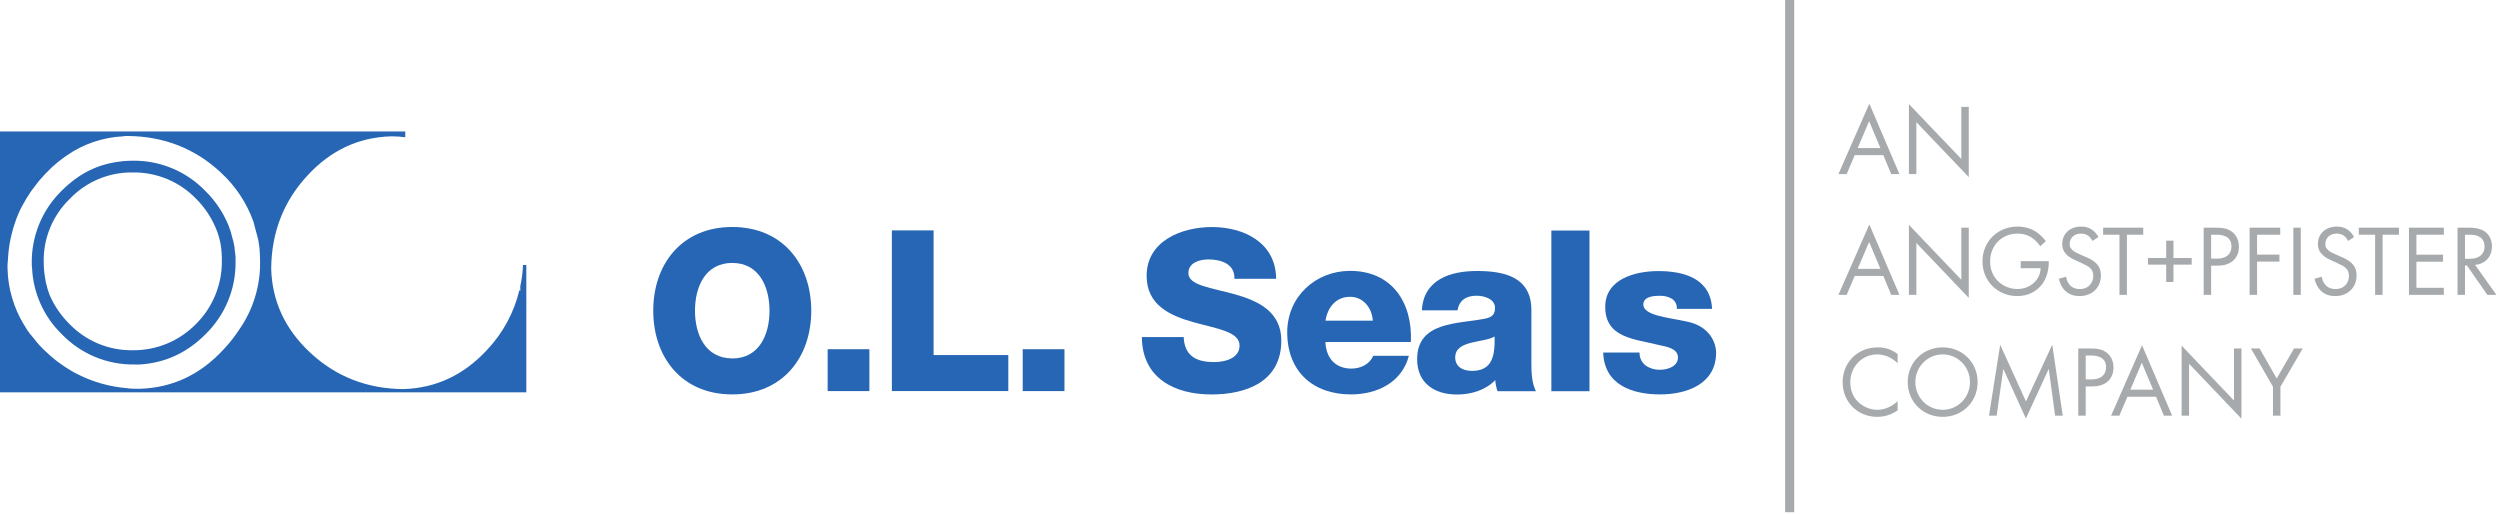 <svg xmlns="http://www.w3.org/2000/svg" id="a" viewBox="0 0 1217 250"><path d="M254.6,129c-.14,3.482-.582,6.945-1.32,10.35v2.35l-.45-.45c-2.59,10.922-8.028,20.963-15.76,29.1-11.34,12.25-24.9,18.61-40.82,19.06-17.52-.15-32.71-6.05-45.23-17.73-12.22-11.38-18.56-25-19-40.92,.15-17.58,6-32.79,17.68-45.34,11.3-12.27,24.9-18.61,40.81-19.06,2.267,.001,4.532,.151,6.78,.45v-2.81H0v127H256.21v-62h-1.61Zm-138.05,31.31c-2.299,3.526-4.913,6.836-7.81,9.89-11.34,12.26-24.9,18.61-40.81,19.06-1.76,0-3.54,0-5.31-.16-.278-.117-.58-.164-.88-.14-8.364-.696-16.514-3.005-24-6.8-.88-.43-1.77-.88-2.5-1.32-2.397-1.391-4.711-2.92-6.93-4.58-.662-.46-1.299-.954-1.91-1.48-1.32-1-2.5-2.21-3.68-3.24-2.394-2.138-4.568-4.51-6.49-7.08-.59-.75-1.18-1.35-1.62-1.93-.987-1.264-1.876-2.601-2.66-4l-.29-.45c-5.039-8.292-7.799-17.769-8-27.47v-1.61c.14-1.91,.29-4,.44-5.9,.299-3.137,.841-6.246,1.62-9.3,.45-1.93,1-3.7,1.62-5.47,.863-2.646,1.947-5.215,3.24-7.68,1.392-2.634,2.931-5.188,4.61-7.65,.73-1,1.61-2.07,2.36-3.1l1.76-2.23c.45-.43,.74-.88,1.18-1.32,.262-.362,.56-.698,.89-1l.62-.67,1.48-1.48,1.47-1.48c2.317-2.138,4.78-4.113,7.37-5.91,8.153-5.694,17.748-8.969,27.68-9.45,.581-.125,1.176-.175,1.77-.15h.45c17.52,.15,32.7,6.06,45.22,17.73,7.169,6.567,12.633,14.78,15.92,23.93l2.36,8.87,.6,4c.14,2.22,.29,4.43,.29,6.8,.129,11.703-3.387,23.156-10.06,32.77Z" fill="#2666b4"></path><path d="M114.22,121.16v-.58h-.03c-.15-.6-.15-1.19-.3-1.63-.167-1.017-.411-2.02-.73-3-.462-2.121-1.105-4.198-1.92-6.21-2.578-6.282-6.401-11.976-11.24-16.74-9.273-9.633-22.13-14.983-35.5-14.77-2.819,.012-5.632,.26-8.41,.74-9.87,1.63-18.41,6.2-25.92,13.73-9.597,9.317-14.916,22.186-14.7,35.56-.024,.79,.026,1.58,.15,2.36,.576,12.128,5.737,23.584,14.44,32.05,9.277,9.634,22.137,14.983,35.51,14.77h2.36c12.38-.74,23-5.61,32-14.62,9.623-9.323,14.959-22.213,14.74-35.61v-2.36c-.15-1.33-.3-2.51-.45-3.69Zm-18.89,36.64c-8.108,8.246-19.226,12.832-30.79,12.7-11.529,.164-22.616-4.43-30.65-12.7-4.121-4.064-7.424-8.881-9.73-14.19-.67-1.727-1.208-3.502-1.61-5.31-.254-.874-.438-1.767-.55-2.67-.463-2.682-.707-5.398-.73-8.12-.21-11.567,4.402-22.7,12.73-30.73,7.987-8.374,19.11-13.029,30.68-12.84,11.598-.151,22.744,4.495,30.8,12.84,4.075,4.08,7.324,8.909,9.57,14.22,.767,1.709,1.36,3.492,1.77,5.32,.15,.74,.44,1.63,.58,2.52,.429,2.688,.63,5.408,.6,8.13,.128,11.569-4.444,22.694-12.67,30.83Z" fill="#2666b4"></path><path d="M798.13,171.69c-.059,2.476,1.085,4.828,3.07,6.31,2.029,1.376,4.44,2.076,6.89,2,3.6,0,8.74-1.53,8.74-6s-5.79-5.26-9.07-6c-11.69-3-26.33-3.29-26.33-18.62,0-13.69,14.75-17.42,25.9-17.42,12.46,0,25.46,3.62,26.11,18.4h-17.16c.165-1.959-.756-3.851-2.4-4.93-1.794-1.021-3.838-1.516-5.9-1.43-3.06,0-8,.33-8,4.27,0,5.37,12.46,6.35,21,8.22,11.42,2.21,14.42,10.51,14.42,15.24,0,15.27-14.42,20.27-27.21,20.27-13.44,0-27.2-4.49-27.75-20.38h17.7l-.01,.07Z" fill="#2666b4"></path><polygon points="755.19 112.21 773.76 112.21 773.76 190.42 755.2 190.42 755.2 112.14 755.19 112.21" fill="#2666b4"></polygon><path d="M745.48,175.85v-24.87c0-16.06-13-19.06-26.44-19.06-6.42,0-12.97,.98-18,3.94-5.025,2.957-8.513,7.772-8.849,15.21h17.299c.87-4.82,4.15-7.12,9.29-7.12,3.87,0,9,1.65,9,5.92,0,3.51-1.75,4.6-4.92,5.26-12.9,2.63-33,1.21-33,19.72,0,11.72,8.52,17.2,19.34,17.2,6.77,0,13.87-2,18.68-7,.141,1.828,.507,3.632,1.09,5.37h18.7c-2.19-4.49-2.19-9.75-2.19-14.57Zm-29.29,4.71v-.06c-4.16,0-7.79-2.04-7.79-6.5s3.64-6.06,7.68-7.13,8.85-1.43,11.47-3.07c.44,11.76-2.51,16.76-11.36,16.76Z" fill="#2666b4"></path><path d="M657.21,131.86c-16.71,0-30.59,12.49-30.59,29.91,0,19.06,12.53,30.23,31,30.23,12.67,0,24.78-5.7,28.23-18.81h-17.37c-1.75,4.16-6.12,6.24-10.6,6.24-7.86,0-12.34-5.15-12.67-12.93l-.05-.02h41.66c.87-19.28-9.29-34.62-29.61-34.62Zm-11.95,24.23c1.07-6.9,5.45-11.61,12-11.61,6.19,0,10.67,5.26,11,11.61h-23Z" fill="#2666b4"></path><path d="M576.21,164.09c.44,9.2,6.12,12.16,14.75,12.16,6.12,0,12.46-2.19,12.46-8,0-6.9-11.14-8.22-22.4-11.39s-22.84-8.22-22.84-22.57c0-17.09,17.15-23.77,31.79-23.77,15.52,0,31.14,7.56,31.25,25.19h-20.32c.33-7.12-6.34-9.42-12.57-9.42-4.37,0-9.83,1.53-9.83,6.68,0,6,11.25,7.12,22.62,10.3s22.62,8.43,22.62,22.57c0,19.83-16.83,26.18-34,26.18-17.92,0-33.76-7.89-33.87-27.93h20.34Z" fill="#2666b4"></path><rect x="497.86" y="170" width="20.32" height="20.38" fill="#2666b4"></rect><polygon points="434.15 112.16 454.47 112.16 454.47 172.85 490.85 172.85 490.85 190.38 434.16 190.38 434.16 112.14 434.15 112.16" fill="#2666b4"></polygon><rect x="402.9" y="170" width="20.32" height="20.38" fill="#2666b4"></rect><path d="M356.46,110.5c-24.59,0-38.46,18.07-38.46,40.75s13.88,40.75,38.46,40.75,38.46-18.08,38.46-40.75-13.88-40.75-38.46-40.75Zm0,64v-.03c-13.11,0-18.14-11.64-18.14-23.25s5.03-23.22,18.14-23.22,18.14,11.67,18.14,23.28-5.03,23.22-18.14,23.22Z" fill="#2666b4"></path><g><path d="M916.809,75.521h-13.928l-3.923,9.22h-4.021l15.056-34.28,14.663,34.28h-4.021l-3.825-9.22Zm-1.422-3.433l-5.493-13.095-5.59,13.095h11.083Z" fill="#a7aaac"></path><path d="M929.264,84.74V50.656l25.502,26.728v-25.354h3.629v34.183l-25.502-26.728v25.256h-3.629Z" fill="#a7aaac"></path><path d="M916.809,134.32h-13.928l-3.923,9.22h-4.021l15.056-34.28,14.663,34.28h-4.021l-3.825-9.22Zm-1.422-3.433l-5.493-13.095-5.59,13.095h11.083Z" fill="#a7aaac"></path><path d="M929.264,143.54v-34.084l25.502,26.728v-25.354h3.629v34.183l-25.502-26.728v25.256h-3.629Z" fill="#a7aaac"></path><path d="M983.696,127.111h13.634v.784c0,3.629-1.079,7.553-3.139,10.348-.98,1.324-4.659,5.886-12.162,5.886-9.711,0-16.969-7.405-16.969-16.92s7.308-16.919,17.066-16.919c3.139,0,6.816,.784,10.005,3.236,1.471,1.128,2.844,2.6,3.776,3.875l-2.697,2.452c-.933-1.324-2.011-2.502-3.09-3.385-1.569-1.274-4.021-2.746-7.945-2.746-7.896,0-13.388,5.935-13.388,13.536,0,8.925,7.11,13.437,13.29,13.437,4.364,0,8.141-2.207,10.004-5.492,.589-1.03,1.227-2.6,1.324-4.659h-9.71v-3.433Z" fill="#a7aaac"></path><path d="M1018.611,117.303c-.441-.883-1.177-1.863-1.913-2.452-.637-.49-1.814-1.128-3.678-1.128-3.236,0-5.492,2.011-5.492,5.052,0,1.274,.343,2.011,1.226,2.844,.98,.981,2.207,1.521,3.433,2.061l3.139,1.373c1.913,.833,3.679,1.716,5.052,3.09,1.667,1.667,2.354,3.579,2.354,5.934,0,6.032-4.463,10.054-10.348,10.054-2.157,0-4.854-.441-7.111-2.648-1.618-1.569-2.599-3.825-3.04-5.787l3.531-.98c.245,1.716,1.029,3.188,1.961,4.168,1.423,1.423,3.041,1.814,4.708,1.814,4.463,0,6.572-3.188,6.572-6.474,0-1.471-.441-2.746-1.618-3.825-.933-.883-2.207-1.471-3.924-2.255l-2.942-1.374c-1.275-.588-2.894-1.274-4.365-2.697-1.422-1.373-2.256-2.894-2.256-5.345,0-5.052,3.875-8.436,9.171-8.436,2.011,0,3.629,.393,5.248,1.471,1.324,.883,2.452,2.207,3.188,3.63l-2.894,1.912Z" fill="#a7aaac"></path><path d="M1035.383,114.263v29.277h-3.629v-29.277h-7.945v-3.434h19.519v3.434h-7.944Z" fill="#a7aaac"></path><path d="M1045.63,125.591h8.877v-8.435h3.531v8.435h8.876v3.237h-8.876v8.435h-3.531v-8.435h-8.877v-3.237Z" fill="#a7aaac"></path><path d="M1078.683,110.829c3.286,0,6.032,.393,8.239,2.306,2.403,2.06,2.991,4.953,2.991,7.013,0,4.609-2.894,9.171-10.348,9.171h-3.188v14.222h-3.629v-32.711h5.934Zm-2.305,15.056h2.991c4.316,0,6.915-2.157,6.915-5.934,0-5.198-4.854-5.688-7.209-5.688h-2.697v11.622Z" fill="#a7aaac"></path><path d="M1110.019,114.263h-11.279v9.661h10.888v3.433h-10.888v16.184h-3.629v-32.711h14.908v3.434Z" fill="#a7aaac"></path><path d="M1120.021,110.829v32.711h-3.629v-32.711h3.629Z" fill="#a7aaac"></path><path d="M1143.069,117.303c-.441-.883-1.177-1.863-1.913-2.452-.637-.49-1.814-1.128-3.678-1.128-3.236,0-5.492,2.011-5.492,5.052,0,1.274,.343,2.011,1.226,2.844,.98,.981,2.207,1.521,3.433,2.061l3.139,1.373c1.913,.833,3.679,1.716,5.052,3.09,1.667,1.667,2.354,3.579,2.354,5.934,0,6.032-4.463,10.054-10.348,10.054-2.157,0-4.854-.441-7.11-2.648-1.619-1.569-2.6-3.825-3.041-5.787l3.531-.98c.245,1.716,1.029,3.188,1.961,4.168,1.423,1.423,3.041,1.814,4.708,1.814,4.463,0,6.572-3.188,6.572-6.474,0-1.471-.441-2.746-1.618-3.825-.933-.883-2.207-1.471-3.924-2.255l-2.942-1.374c-1.275-.588-2.894-1.274-4.365-2.697-1.422-1.373-2.256-2.894-2.256-5.345,0-5.052,3.875-8.436,9.171-8.436,2.011,0,3.629,.393,5.248,1.471,1.324,.883,2.452,2.207,3.188,3.63l-2.894,1.912Z" fill="#a7aaac"></path><path d="M1159.84,114.263v29.277h-3.629v-29.277h-7.945v-3.434h19.519v3.434h-7.944Z" fill="#a7aaac"></path><path d="M1189.656,114.263h-13.34v9.71h12.947v3.433h-12.947v12.702h13.34v3.433h-16.969v-32.711h16.969v3.434Z" fill="#a7aaac"></path><path d="M1201.57,110.829c2.207,0,5.493,.147,7.945,1.814,1.912,1.275,3.58,3.776,3.58,7.259,0,5.002-3.286,8.681-8.239,9.023l10.396,14.614h-4.413l-9.956-14.32h-.932v14.32h-3.629v-32.711h5.247Zm-1.618,15.154h2.305c4.512,0,7.209-2.158,7.209-5.983,0-1.814-.539-3.629-2.599-4.806-1.472-.834-3.139-.932-4.708-.932h-2.207v11.721Z" fill="#a7aaac"></path><path d="M923.772,176.839c-1.029-1.029-2.599-2.256-4.267-3.04-1.716-.785-3.727-1.275-5.64-1.275-7.552,0-13.143,6.081-13.143,13.634,0,8.876,7.209,13.339,13.191,13.339,2.207,0,4.365-.638,6.082-1.52,1.863-.933,3.188-2.158,3.775-2.747v4.512c-3.629,2.6-7.405,3.188-9.857,3.188-9.71,0-16.919-7.356-16.919-16.821,0-9.76,7.308-17.018,17.115-17.018,1.962,0,5.738,.245,9.661,3.236v4.512Z" fill="#a7aaac"></path><path d="M928.675,186.01c0-9.759,7.602-16.919,17.018-16.919s17.018,7.16,17.018,16.919-7.553,16.92-17.018,16.92-17.018-7.21-17.018-16.92Zm3.728,0c0,7.504,5.934,13.486,13.29,13.486s13.29-5.982,13.29-13.486-5.934-13.486-13.29-13.486-13.29,5.983-13.29,13.486Z" fill="#a7aaac"></path><path d="M968.248,202.341l5.443-34.525,12.555,27.61,12.8-27.659,5.101,34.574h-3.728l-3.089-22.755-11.133,24.128-10.985-24.128-3.237,22.755h-3.727Z" fill="#a7aaac"></path><path d="M1017.63,169.63c3.286,0,6.032,.393,8.239,2.305,2.403,2.061,2.991,4.953,2.991,7.014,0,4.609-2.894,9.171-10.348,9.171h-3.188v14.222h-3.629v-32.711h5.934Zm-2.305,15.056h2.991c4.316,0,6.915-2.157,6.915-5.934,0-5.198-4.854-5.689-7.209-5.689h-2.697v11.623Z" fill="#a7aaac"></path><path d="M1049.555,193.121h-13.928l-3.923,9.22h-4.021l15.056-34.28,14.663,34.28h-4.021l-3.825-9.22Zm-1.422-3.433l-5.493-13.095-5.59,13.095h11.083Z" fill="#a7aaac"></path><path d="M1062.01,202.341v-34.084l25.502,26.728v-25.354h3.629v34.183l-25.502-26.729v25.257h-3.629Z" fill="#a7aaac"></path><path d="M1106.487,188.266l-10.74-18.636h4.218l8.337,14.614,8.435-14.614h4.218l-10.838,18.636v14.075h-3.629v-14.075Z" fill="#a7aaac"></path></g><rect x="869" width="4.421" height="249.348" fill="#a7aaac"></rect></svg>